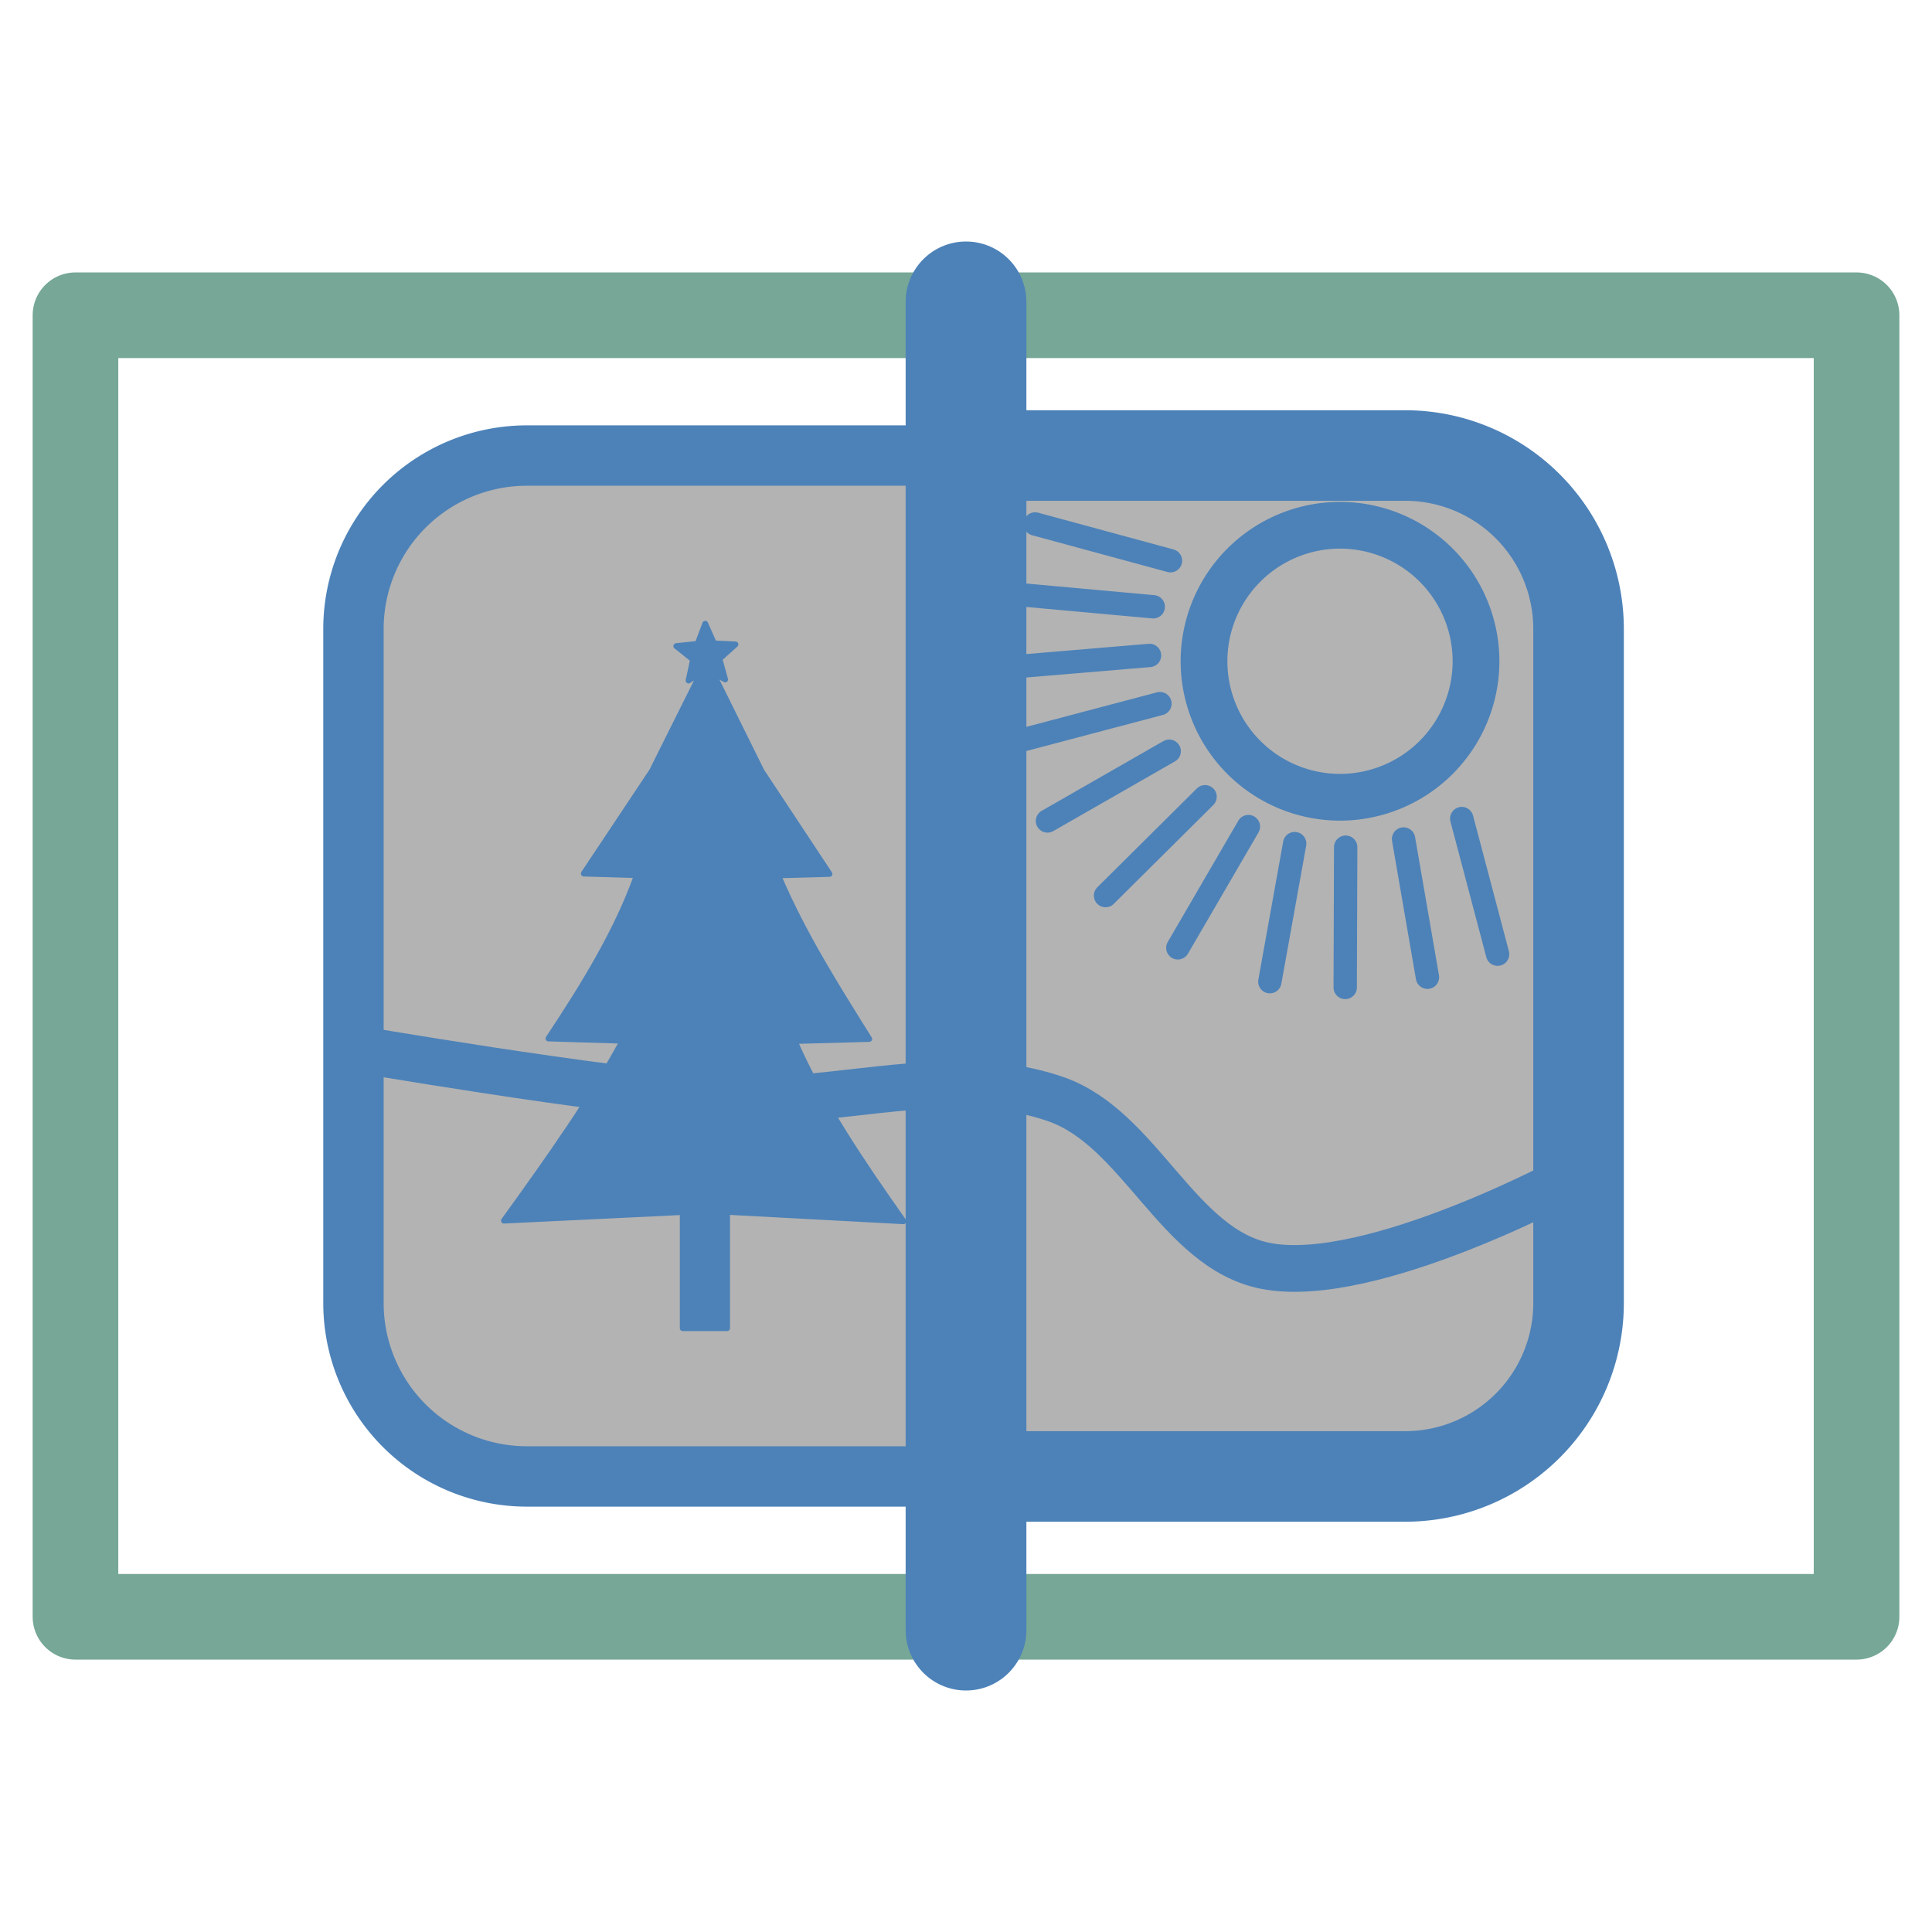 <svg xmlns="http://www.w3.org/2000/svg" xmlns:xlink="http://www.w3.org/1999/xlink" width="256" height="256" viewBox="0 0 67.733 67.733"><defs><filter id="a" style="color-interpolation-filters:sRGB"><feGaussianBlur result="blur" stdDeviation="0.6 0.6"/></filter><filter id="l" style="color-interpolation-filters:sRGB"><feGaussianBlur result="blur" stdDeviation="1 1"/></filter></defs><g style="display:inline"><path d="M33.008 51.762h-14.52a6.08 6.08 0 0 1-6.096-6.095v-23.6a6.08 6.08 0 0 1 6.095-6.096h14.52" style="display:inline;opacity:1;fill:#b3b3b3;fill-opacity:1;fill-rule:nonzero;stroke:#4d82b8;stroke-width:2.117;stroke-linecap:round;stroke-linejoin:round;stroke-miterlimit:4;stroke-dasharray:none;stroke-dashoffset:17.6;stroke-opacity:.996"/><path d="M34.64 15.97h14.606a6.08 6.08 0 0 1 6.096 6.096v23.601a6.08 6.08 0 0 1-6.096 6.095H34.67" style="display:inline;opacity:1;fill:#b3b3b3;fill-opacity:1;fill-rule:nonzero;stroke:none;stroke-width:2.117;stroke-linecap:round;stroke-linejoin:round;stroke-miterlimit:4;stroke-dasharray:none;stroke-dashoffset:17.6;stroke-opacity:.996"/></g><g style="display:inline"><g style="filter:url(#a);stroke:#4d82b8"><path d="M51.747 23.183a4.77 4.77 0 0 1-4.768 4.768 4.77 4.77 0 0 1-4.768-4.768 4.77 4.77 0 0 1 4.768-4.768 4.77 4.77 0 0 1 4.768 4.768" style="display:inline;opacity:1;fill:none;fill-opacity:1;fill-rule:nonzero;stroke:#4d82b8;stroke-width:1.639;stroke-linecap:round;stroke-linejoin:round;stroke-miterlimit:4;stroke-dasharray:none;stroke-dashoffset:5.292;stroke-opacity:1"/><path id="b" d="m41.035 19.658-4.746-1.289" style="display:inline;fill:#4d84b8;stroke:#4d82b8;stroke-width:.819;stroke-linecap:round;stroke-linejoin:miter;stroke-opacity:1"/><use xlink:href="#b" id="c" width="100%" height="100%" x="0" y="0" style="display:inline;fill:#4d84b8;stroke:#4d82b8;stroke-width:.364;stroke-linecap:round" transform="rotate(-10 49.962 23.915)"/><use xlink:href="#c" id="d" width="100%" height="100%" x="0" y="0" style="display:inline;fill:#4d84b8;stroke:#4d82b8;stroke-width:.364;stroke-linecap:round" transform="rotate(-10 50.114 22.87)"/><use xlink:href="#d" id="e" width="100%" height="100%" x="0" y="0" style="display:inline;fill:#4d84b8;stroke:#4d82b8;stroke-width:.364;stroke-linecap:round" transform="rotate(-10 50.142 21.742)"/><use xlink:href="#e" id="f" width="100%" height="100%" x="0" y="0" style="display:inline;fill:#4d84b8;stroke:#4d82b8;stroke-width:.364;stroke-linecap:round" transform="rotate(-15 47.164 24.269)"/><use xlink:href="#f" id="g" width="100%" height="100%" x="0" y="0" style="display:inline;fill:#4d84b8;stroke:#4d82b8;stroke-width:.364;stroke-linecap:round" transform="rotate(-15 47.679 22.358)"/><use xlink:href="#g" id="h" width="100%" height="100%" x="0" y="0" style="display:inline;fill:#4d84b8;stroke:#4d82b8;stroke-width:.364;stroke-linecap:round" transform="rotate(-15 46.982 22.687)"/><use xlink:href="#h" id="i" width="100%" height="100%" x="0" y="0" style="display:inline;fill:#4d84b8;stroke:#4d82b8;stroke-width:.364;stroke-linecap:round" transform="rotate(-20 46.27 24.676)"/><use xlink:href="#i" id="j" width="100%" height="100%" x="0" y="0" style="display:inline;fill:#4d84b8;stroke:#4d82b8;stroke-width:.364;stroke-linecap:round" transform="rotate(-10 46.998 19.42)"/><use xlink:href="#j" id="k" width="100%" height="100%" x="0" y="0" style="display:inline;fill:#4d84b8;stroke:#4d82b8;stroke-width:.364;stroke-linecap:round" transform="rotate(-10 46.556 17.96)"/><use xlink:href="#k" width="100%" height="100%" style="display:inline;fill:#4d84b8;stroke:#4d82b8;stroke-width:.364;stroke-linecap:round" transform="rotate(-5 42.02 5.692)"/><path d="M33.961 38.026c1.044.025 2.07.165 3.063.512 2.953 1.031 4.275 5.24 7.345 5.842 3.704.726 10.868-3.179 10.868-3.179" style="display:inline;fill:none;stroke:#4d82b8;stroke-width:1.639;stroke-linecap:butt;stroke-linejoin:miter;stroke-opacity:1"/></g><path d="M12.263 36.736s8.682 1.504 13.07 1.806c2.896.2 5.848-.61 8.725-.507" style="display:inline;fill:none;stroke:#4d82b8;stroke-width:1.64;stroke-linecap:butt;stroke-linejoin:miter;stroke-opacity:1"/><g style="display:inline;fill:#4d82b8;stroke:#4d82b8;stroke-width:2.083;stroke-linecap:round;stroke-linejoin:round"><path d="m100.864 25.487-2.714 7.195-7.65.795 6.004 4.805-1.608 7.521 4.593-3.02-17.673 35.42-24.404 36.657 19.02.577c-6.891 19.472-18.713 38.944-31.658 58.416l26.56.806c-10.63 19.687-26.191 41.84-42.49 64.361l63.968-3.083v41.55h15.875V235.87l63.087 3.365c-14.665-20.82-28.99-41.775-38.946-64.479l26.706-.73c-11.797-18.884-23.726-37.68-32.569-58.532l18.35-.502-24.294-36.73-17.55-35.44 4.507 2.61-2.033-7.417 5.721-5.14-7.682-.358z" style="opacity:1;fill:#4d82b8;fill-opacity:1;fill-rule:nonzero;stroke:#4d82b8;stroke-width:2.083;stroke-linecap:round;stroke-linejoin:round;stroke-miterlimit:4;stroke-dasharray:none;stroke-opacity:1;paint-order:markers fill stroke" transform="matrix(.098 0 0 .098 14.84 19.37)"/></g></g><g style="display:inline"><path d="M34.64 15.97h14.606a6.08 6.08 0 0 1 6.096 6.096v23.601a6.08 6.08 0 0 1-6.096 6.095H34.67" style="display:inline;opacity:1;fill:none;fill-opacity:1;fill-rule:nonzero;stroke:#4d82b8;stroke-width:3.175;stroke-linecap:round;stroke-linejoin:round;stroke-miterlimit:4;stroke-dasharray:none;stroke-dashoffset:17.6;stroke-opacity:.996;filter:url(#l)"/></g><g style="display:inline"><path d="M2.646 11.052h62.442v45.63H2.646Z" style="display:inline;fill:none;stroke:#76a797;stroke-width:3.002;stroke-linecap:round;stroke-linejoin:round"/><path d="M33.867 57.15V10.583" style="display:inline;fill:none;stroke:#4d82b8;stroke-width:4.233;stroke-linecap:round;stroke-linejoin:round;stroke-opacity:1"/></g></svg>